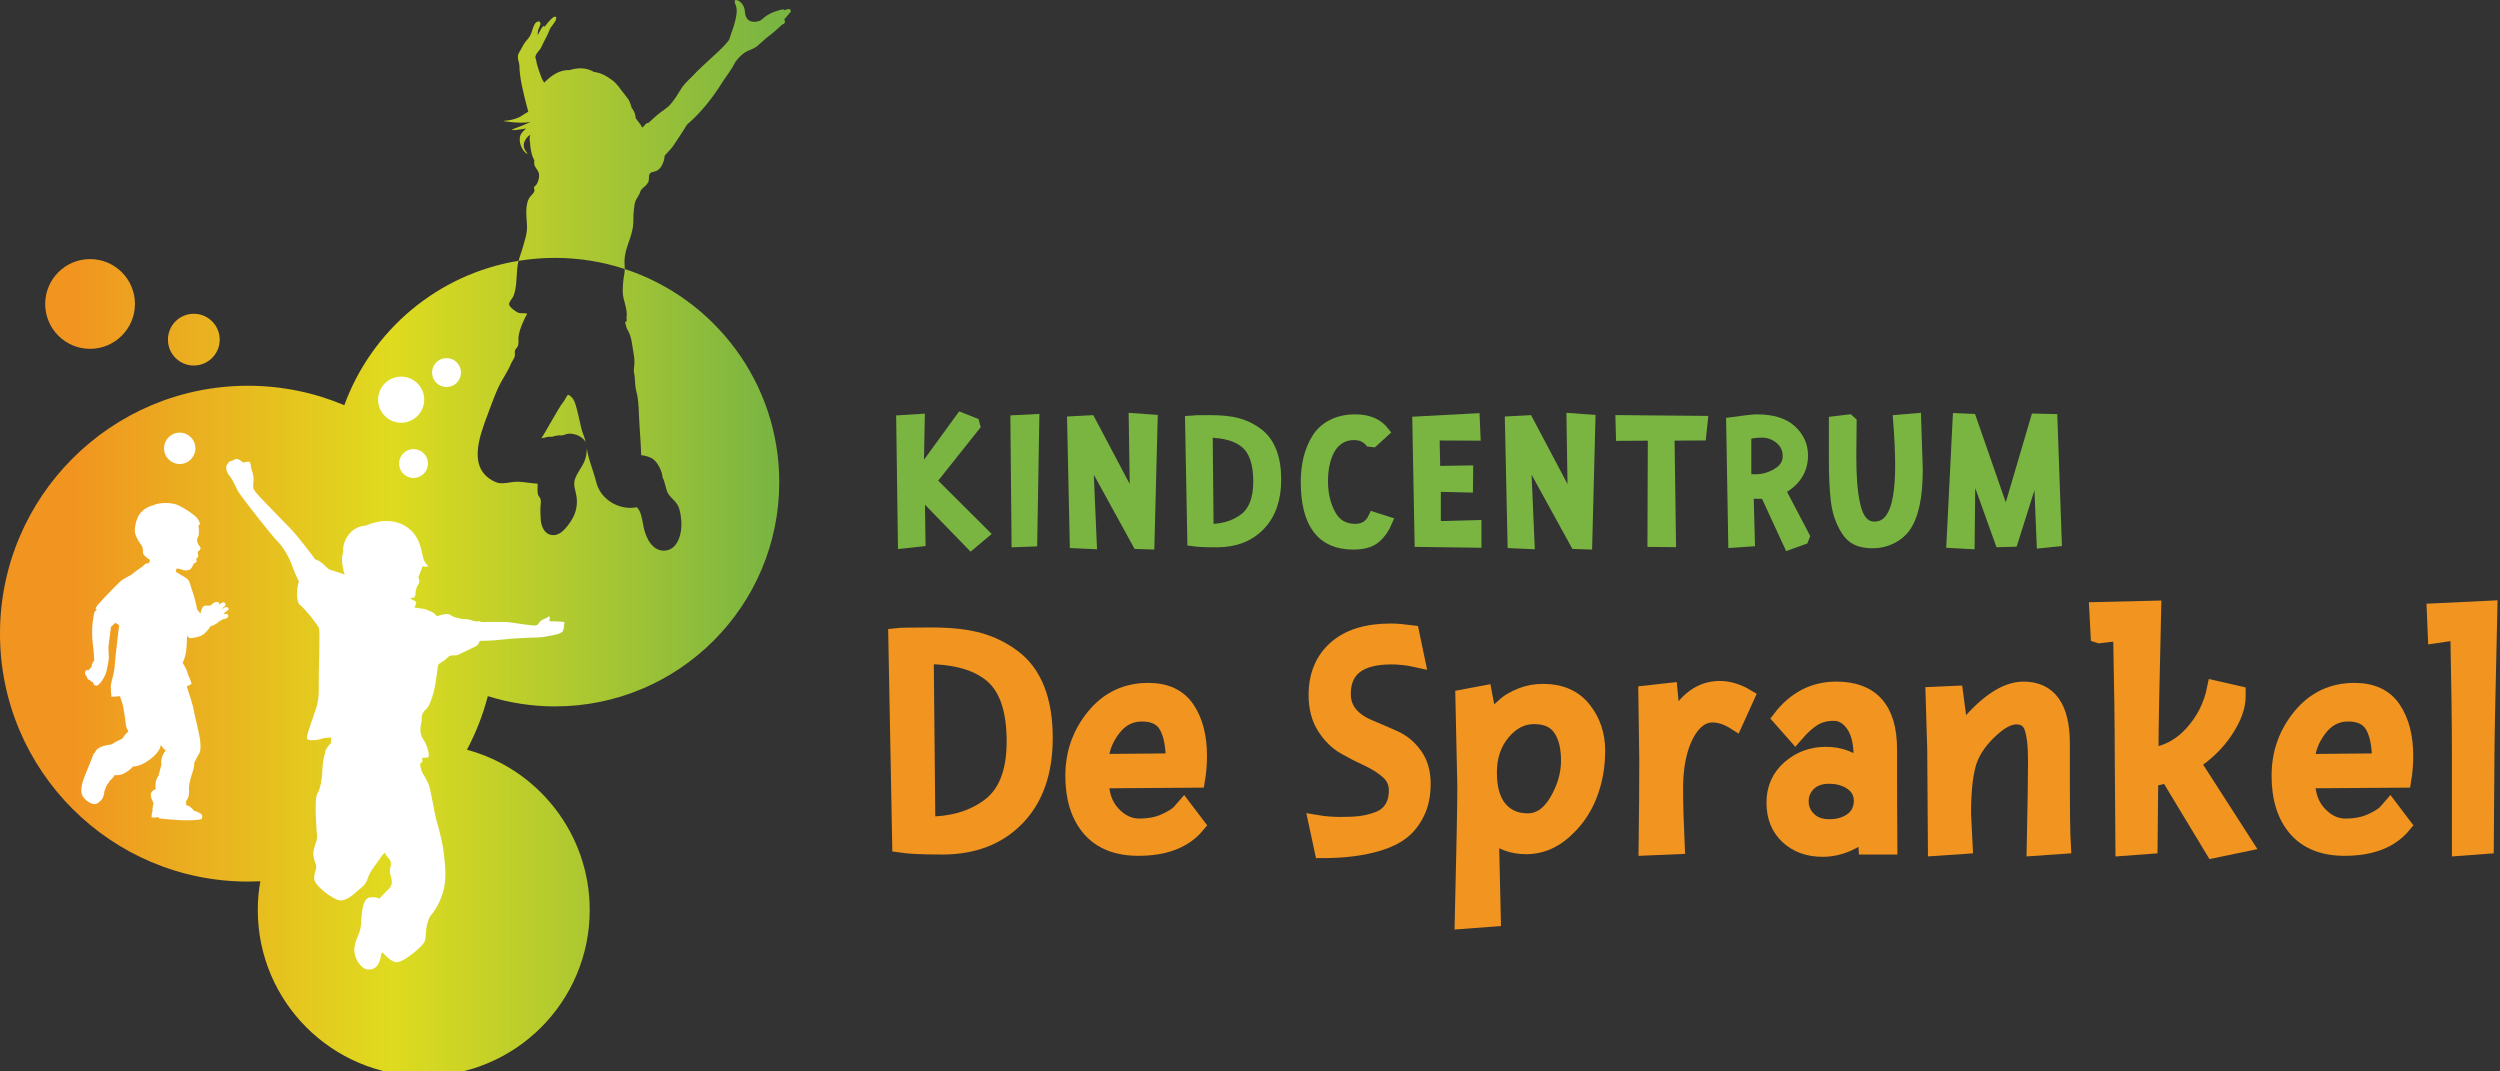<?xml version="1.0" encoding="utf-8"?>
<!-- Generator: Adobe Illustrator 14.0.0, SVG Export Plug-In  -->
<!DOCTYPE svg PUBLIC "-//W3C//DTD SVG 1.1//EN" "http://www.w3.org/Graphics/SVG/1.1/DTD/svg11.dtd">
<svg version="1.1"
	 xmlns="http://www.w3.org/2000/svg" xmlns:xlink="http://www.w3.org/1999/xlink" xmlns:a="http://ns.adobe.com/AdobeSVGViewerExtensions/3.0/"
	 x="0px" y="0px" width="238px" height="102px" viewBox="0 0 238 102" enable-background="new 0 0 238 102" xml:space="preserve">
<rect x="0" y="0" width="238" height="102" fill="#333333" stroke="none"/>
<defs>
</defs>
<linearGradient id="SVGID_2_" gradientUnits="userSpaceOnUse" x1="0.526" y1="32.335" x2="73.676" y2="32.335">
	<stop  offset="0" style="stop-color:#F19520"/>
	<stop  offset="0.092" style="stop-color:#F19520"/>
	<stop  offset="0.503" style="stop-color:#DFDB1F"/>
	<stop  offset="1" style="stop-color:#7AB542"/>
</linearGradient>
<circle fill="url(#SVGID_2_)" cx="18.451" cy="32.335" r="2.464"/>
<linearGradient id="SVGID_3_" gradientUnits="userSpaceOnUse" x1="0.618" y1="28.937" x2="73.054" y2="28.937">
	<stop  offset="0" style="stop-color:#F19520"/>
	<stop  offset="0.092" style="stop-color:#F19520"/>
	<stop  offset="0.503" style="stop-color:#DFDB1F"/>
	<stop  offset="1" style="stop-color:#7AB542"/>
</linearGradient>
<path fill="url(#SVGID_3_)" d="M8.585,24.665h-0.02c-2.355,0.007-4.262,1.915-4.262,4.272c0,2.358,1.912,4.271,4.271,4.271
	c2.358,0,4.273-1.913,4.273-4.271C12.849,26.58,10.938,24.67,8.585,24.665z"/>
<linearGradient id="SVGID_4_" gradientUnits="userSpaceOnUse" x1="1.427" y1="12.804" x2="73.603" y2="12.804">
	<stop  offset="0" style="stop-color:#F19520"/>
	<stop  offset="0.092" style="stop-color:#F19520"/>
	<stop  offset="0.503" style="stop-color:#DFDB1F"/>
	<stop  offset="1" style="stop-color:#7AB542"/>
</linearGradient>
<path fill="url(#SVGID_4_)" d="M59.726,23.432c0.199-0.58,0.421-1.162,0.522-1.775c0.092-0.565,0.016-1.121,0.099-1.688
	c0.051-0.369,0.051-0.707,0.25-1.027c0.092-0.15,0.191-0.308,0.271-0.471c0.108-0.222,0.091-0.354,0.278-0.513
	c0.206-0.179,0.417-0.351,0.556-0.595c0.139-0.238,0.022-0.532,0.13-0.774c0.109-0.248,0.403-0.204,0.622-0.303
	c0.203-0.093,0.377-0.24,0.498-0.437c0.154-0.254,0.324-0.693,0.321-1.027c0.294-0.34,0.636-0.648,0.878-1.025
	c0.403-0.619,0.82-1.209,1.194-1.846c0.096-0.159,0.229-0.235,0.36-0.354c1.169-1.059,2.203-2.385,3.047-3.74
	c0.364-0.588,0.907-1.229,1.229-1.924c0.297-0.427,0.762-0.891,1.204-1.084c0.317-0.141,0.609-0.229,0.896-0.457
	c0.291-0.23,0.547-0.498,0.832-0.736c0.069-0.059,0.141-0.114,0.212-0.17c0.352-0.256,0.681-0.539,0.998-0.836
	c0.001,0,0.183-0.168,0.313-0.295c0,0,0.141-0.041,0.229-0.125c0,0,0.161-0.211-0.02-0.379c0,0,0.261-0.273,0.382-0.44
	c0.13-0.187,0.285-0.238,0.252-0.397c-0.063-0.308-0.582-0.068-0.552-0.021c-0.129-0.211-0.578,0-0.758,0.047
	c-0.325,0.084-0.664,0.255-0.953,0.43c-0.223,0.127-0.392,0.338-0.6,0.463c-0.214,0.123-0.563,0.17-0.798,0.129
	c-0.556-0.092-0.682-0.578-0.721-1.086c-0.031-0.367-0.354-0.863-0.707-0.953C70.147,0.005,70.109,0,70.078,0
	c-0.3,0-0.019,0.49,0.021,0.674c0.015,0.059,0.024,0.12,0.029,0.184c0.042,0.43-0.087,0.928-0.184,1.32
	c-0.112,0.453-0.312,0.885-0.438,1.338c-0.037,0.137-0.086,0.248-0.155,0.363c-0.19,0.243-0.398,0.471-0.616,0.688
	c-0.444,0.447-0.923,0.851-1.376,1.285c-0.419,0.399-0.865,0.787-1.255,1.211c-0.439,0.477-0.917,0.838-1.264,1.402
	c-0.323,0.523-0.646,1.059-1.054,1.516c-0.342,0.381-0.823,0.615-1.208,0.959c-0.201,0.179-0.409,0.354-0.603,0.541
	c-0.069,0.067-0.158,0.141-0.246,0.219c-0.007,0.005-0.015,0.012-0.021,0.018c0.002-0.011,0.008-0.018,0.019-0.018
	c-0.22-0.01-0.308,0.184-0.445,0.324c-0.045,0.043-0.097,0.088-0.154,0.129c-0.089-0.24-0.276-0.469-0.483-0.729
	c-0.043-0.057-0.086-0.116-0.125-0.174c-0.009-0.067-0.017-0.136-0.027-0.203c-0.045-0.323-0.216-0.608-0.356-0.772
	c-0.023-0.086-0.051-0.174-0.075-0.268c-0.037-0.119-0.138-0.341-0.138-0.341s-0.002-0.11-0.255-0.405V9.256
	c-0.114-0.154-0.238-0.309-0.358-0.463c-0.307-0.4-0.588-0.826-0.99-1.132c-0.534-0.407-1.12-0.739-1.767-0.81
	c-0.209-0.11-0.435-0.224-0.682-0.275c-0.62-0.157-1.241-0.029-1.646,0.097H54.22C53.24,6.635,52.473,7.2,51.803,7.872
	c-0.09-0.165-0.191-0.321-0.247-0.46c-0.172-0.428-0.313-0.865-0.442-1.309c-0.042-0.151-0.07-0.447-0.149-0.611
	c0.002-0.034,0.004-0.069,0.01-0.102c0.057-0.35,0.387-0.553,0.538-0.859c0.176-0.356,0.327-0.709,0.524-1.053
	c0.158-0.275,0.232-0.592,0.4-0.862c0.076-0.122,0.674-0.794,0.484-0.994c-0.175-0.181-0.652,0.36-1.063,0.918
	c-0.024-0.03-0.05-0.052-0.075-0.052C51.637,2.471,51.47,2.84,51.41,2.947c-0.074,0.132-0.146,0.264-0.222,0.398
	c0-0.144,0.002-0.287,0.031-0.427c0.039-0.202,0.169-0.364,0.215-0.562c0.104-0.445-0.335-0.366-0.507-0.096
	c-0.241,0.385-0.271,0.87-0.528,1.25c-0.164,0.243-0.38,0.442-0.533,0.695c-0.154,0.25-0.269,0.518-0.426,0.766
	c-0.184,0.289-0.165,0.569-0.066,0.881c-0.003,0.055,0.034,0.109,0.056,0.233c0.03,0.167,0.021,0.341,0.03,0.511
	c0.021,0.285,0.061,0.573,0.096,0.859c0.085,0.662,0.547,2.527,0.731,3.152c-0.003,0.007-0.004,0.021-0.003,0.035
	c-0.192,0.104-0.382,0.219-0.559,0.342c-0.85,0.602-2.164,0.486-1.716,0.554c1.638,0.248,2.313,0.101,2.467,0.054
	c0,0.006,0,0.008,0.001,0.012c-0.105,0.062-0.479,0.264-1.424,0.605c-1.077,0.387,1.047,0.023,1.047,0.023s-0.543,0.395-0.604,0.81
	c-0.146,1.019,0.684,1.7,0.709,1.591c0.025-0.107-0.77-0.648-0.028-1.55c0.093-0.112,0.195-0.194,0.307-0.252
	c-0.06,0.171-0.095,0.397-0.017,0.808c0.059,1.121,0.397,1.617,0.402,1.623c-0.016,0.178-0.033,0.356,0.036,0.522
	c0.087,0.212,0.265,0.381,0.359,0.597c0.146,0.34-0.011,0.979-0.244,1.258c-0.055,0.065-0.134,0.067-0.171,0.174
	c-0.046,0.131,0.058,0.233,0.028,0.369c-0.035,0.178-0.255,0.36-0.368,0.498c-0.594,0.705-0.369,1.967-0.339,2.84
	c0.028,0.705-0.212,1.336-0.392,2.004c-0.122,0.445-0.296,0.867-0.409,1.308c1.129-0.185,2.288-0.282,3.469-0.282
	c2.317,0,4.545,0.374,6.633,1.057h0.007c0-0.056-0.001-0.111-0.007-0.17C59.408,24.721,59.49,24.113,59.726,23.432z"/>
<linearGradient id="SVGID_5_" gradientUnits="userSpaceOnUse" x1="0.504" y1="63.634" x2="73.579" y2="63.634">
	<stop  offset="0" style="stop-color:#F19520"/>
	<stop  offset="0.092" style="stop-color:#F19520"/>
	<stop  offset="0.503" style="stop-color:#DFDB1F"/>
	<stop  offset="1" style="stop-color:#7AB542"/>
</linearGradient>
<path fill="url(#SVGID_5_)" d="M52.838,67.249c11.787,0,21.347-9.56,21.347-21.347c0-9.471-6.172-17.5-14.708-20.293
	c0.001,0.228-0.033,0.439-0.074,0.674c-0.084,0.458-0.121,1.031-0.117,1.494c0.008,0.822,0.489,1.623,0.363,2.416
	c-0.02,0.121,0.065,0.324-0.034,0.422c-0.021,0.021-0.058,0.031-0.104,0.041c0.059,0.252,0.102,0.525,0.226,0.732
	c0.409,0.689,0.426,1.396,0.566,2.168c0.083,0.461,0.128,0.807,0.074,1.284c-0.025,0.234-0.063,0.421-0.015,0.649
	c0.127,0.604,0.059,1.16,0.218,1.761c0.192,0.718,0.217,1.465,0.245,2.203c0.054,1.292,0.178,2.589,0.218,3.881
	c0.399,0.028,0.907,0.202,1.112,0.354c0.465,0.349,0.88,1.146,0.924,1.787c0.241,0.381,0.299,1.135,0.514,1.487
	c0.348,0.574,0.893,0.804,1.082,1.509c0.156,0.555,0.226,1.207,0.184,1.783c-0.063,0.913-0.492,2.04-1.479,2.157
	c-1.228,0.144-1.875-1.138-2.096-2.187c-0.114-0.535-0.17-1.107-0.413-1.604c-0.057-0.109-0.154-0.219-0.236-0.331
	c-0.228,0.046-0.465,0.06-0.646,0.06c-1.415-0.002-2.866-0.957-3.231-2.467c-0.188-0.765-0.474-1.498-0.691-2.252
	c-0.089-0.309-0.146-0.624-0.201-0.939c0.001,0.365-0.066,0.785-0.179,1.097c-0.238,0.674-0.751,1.183-0.966,1.87
	c-0.138,0.438,0.013,0.9,0.11,1.328c0.109,0.482,0.122,0.883,0.036,1.367c-0.116,0.631-0.427,1.186-0.81,1.676
	c-0.365,0.467-0.849,0.974-1.476,0.912c-0.718-0.067-1.034-0.752-1.1-1.428c-0.037-0.367-0.03-0.742-0.036-1.111
	c-0.004-0.293,0.11-0.688-0.015-0.961c-0.01-0.014-0.019-0.028-0.023-0.045c-0.087-0.155-0.167-0.164-0.207-0.402
	c-0.039-0.229-0.035-0.467-0.018-0.697c0.009-0.08,0.009-0.162,0.004-0.246c-0.074-0.013-0.144-0.02-0.208-0.023
	c-0.578-0.031-1.147-0.161-1.726-0.168c-0.233-0.002-0.484,0.035-0.737,0.074c-0.451,0.068-0.912,0.137-1.305-0.031
	c-2.833-1.213-1.537-4.436-0.72-6.616c0.31-0.828,0.606-1.667,0.98-2.468c0.351-0.746,0.859-1.41,1.17-2.178
	c0.095-0.238,0.279-0.447,0.357-0.688c0.062-0.188-0.025-0.42,0.033-0.597c0.063-0.178,0.223-0.252,0.283-0.443
	c0.079-0.247,0.025-0.561,0.047-0.816c0.032-0.371,0.183-0.849,0.373-1.301c0.142-0.344,0.306-0.669,0.454-0.921
	c-0.23-0.104-0.604-0.019-0.82-0.091c-0.207-0.066-0.87-0.539-0.899-0.79c-0.031-0.269,0.321-0.576,0.414-0.808
	c0.356-0.91,0.256-2.047,0.406-3.008c0.021-0.119,0.046-0.233,0.076-0.349h-0.005c-7.675,1.259-13.978,6.614-16.583,13.748
	c-2.821-1.192-5.922-1.853-9.173-1.853C10.567,36.727,0,47.295,0,60.33c0,13.029,10.567,23.595,23.604,23.595
	c0.395,0,0.788-0.012,1.178-0.028c-0.156,0.888-0.241,1.804-0.241,2.738c0,8.71,7.054,15.779,15.765,15.801h0.077
	c8.704-0.021,15.758-7.091,15.758-15.801c0-7.301-4.957-13.447-11.688-15.259c0.85-1.601,1.523-3.312,1.988-5.104
	C48.462,66.904,50.61,67.249,52.838,67.249z"/>
<polygon fill="#7AB542" points="87.537,46.795 87.608,51.534 85.981,51.712 85.82,40.02 87.537,39.912 87.431,45.348 91.488,39.77 
	92.973,40.357 88.646,45.794 93.669,50.8 92.437,51.837 "/>
<polygon fill="none" stroke="#7AB542" stroke-miterlimit="1.512" points="87.537,46.795 87.608,51.534 85.981,51.712 85.82,40.02 
	87.537,39.912 87.431,45.348 91.488,39.77 92.973,40.357 88.646,45.794 93.669,50.8 92.437,51.837 "/>
<polygon fill="#7AB542" points="96.691,40.02 98.443,39.93 98.247,51.533 96.798,51.587 "/>
<polygon fill="none" stroke="#7AB542" stroke-miterlimit="1.512" points="96.691,40.02 98.443,39.93 98.247,51.533 96.798,51.587 
	"/>
<polygon fill="#7AB542" points="103.914,51.766 102.34,51.695 102.09,40.126 103.789,40.037 108.081,48.154 107.955,39.84 
	109.708,39.965 109.403,51.803 108.313,51.766 103.539,43.076 "/>
<polygon fill="none" stroke="#7AB542" stroke-miterlimit="1.512" points="103.914,51.766 102.34,51.695 102.09,40.126 
	103.789,40.037 108.081,48.154 107.955,39.84 109.708,39.965 109.403,51.803 108.313,51.766 103.539,43.076 "/>
<path fill="#7AB542" d="M115.84,51.604c-1.072,0-1.842-0.035-2.307-0.106l-0.215-11.442c0.203-0.023,0.841-0.035,1.913-0.035
	c1.073,0,1.949,0.094,2.629,0.285s1.298,0.495,1.86,0.912c1.167,0.87,1.75,2.35,1.75,4.436c0,1.859-0.51,3.316-1.529,4.371
	C118.922,51.079,117.558,51.604,115.84,51.604 M119.81,45.839c0-1.723-0.405-2.933-1.215-3.629
	c-0.813-0.698-2.026-1.046-3.648-1.046l0.089,9.227c1.323,0,2.426-0.315,3.31-0.949C119.321,48.762,119.81,47.563,119.81,45.839"/>
<path fill="none" stroke="#7AB542" stroke-miterlimit="1.512" d="M115.84,51.604c-1.072,0-1.842-0.035-2.307-0.106l-0.215-11.442
	c0.203-0.023,0.841-0.035,1.913-0.035c1.073,0,1.949,0.094,2.629,0.285s1.298,0.495,1.86,0.912c1.167,0.87,1.75,2.35,1.75,4.436
	c0,1.859-0.51,3.316-1.529,4.371C118.922,51.079,117.558,51.604,115.84,51.604z M119.81,45.839c0-1.723-0.405-2.933-1.215-3.629
	c-0.813-0.698-2.026-1.046-3.648-1.046l0.089,9.227c1.323,0,2.426-0.315,3.31-0.949C119.321,48.762,119.81,47.563,119.81,45.839z"/>
<path fill="#7AB542" d="M130.555,42.219c-0.381-0.549-0.936-0.824-1.662-0.824c-0.525,0-0.984,0.129-1.377,0.385
	c-0.395,0.258-0.703,0.594-0.93,1.012c-0.441,0.811-0.662,1.816-0.662,3.021c0,1.203,0.25,2.265,0.75,3.183
	c0.502,0.918,1.289,1.376,2.361,1.376c0.813,0,1.389-0.375,1.734-1.126l1.287,0.411c-0.264,0.632-0.629,1.15-1.1,1.556
	c-0.471,0.406-1.184,0.608-2.137,0.608c-2.992,0-4.486-1.979-4.486-5.937c0-1.646,0.346-3.021,1.037-4.13
	c0.344-0.561,0.832-1.001,1.457-1.324c0.625-0.322,1.361-0.482,2.207-0.482c1.217,0,2.129,0.388,2.736,1.164L130.555,42.219z"/>
<path fill="none" stroke="#7AB542" stroke-miterlimit="1.512" d="M130.555,42.219c-0.381-0.549-0.936-0.824-1.662-0.824
	c-0.525,0-0.984,0.129-1.377,0.385c-0.395,0.258-0.703,0.594-0.93,1.012c-0.441,0.811-0.662,1.816-0.662,3.021
	c0,1.203,0.25,2.265,0.75,3.183c0.502,0.918,1.289,1.376,2.361,1.376c0.813,0,1.389-0.375,1.734-1.126l1.287,0.411
	c-0.264,0.632-0.629,1.15-1.1,1.556c-0.471,0.406-1.184,0.608-2.137,0.608c-2.992,0-4.486-1.979-4.486-5.937
	c0-1.646,0.346-3.021,1.037-4.13c0.344-0.561,0.832-1.001,1.457-1.324c0.625-0.322,1.361-0.482,2.207-0.482
	c1.217,0,2.129,0.388,2.736,1.164L130.555,42.219z"/>
<polygon fill="#7AB542" points="134.954,40.145 140.372,39.857 140.442,41.449 136.543,41.432 136.616,44.863 139.745,44.811 
	139.727,46.384 136.668,46.313 136.668,50.122 140.532,50.014 140.532,51.641 135.167,51.568 "/>
<polygon fill="none" stroke="#7AB542" stroke-miterlimit="1.512" points="134.954,40.145 140.372,39.857 140.442,41.449 
	136.543,41.432 136.616,44.863 139.745,44.811 139.727,46.384 136.668,46.313 136.668,50.122 140.532,50.014 140.532,51.641 
	135.167,51.568 "/>
<polygon fill="#7AB542" points="145.59,51.766 144.018,51.695 143.768,40.126 145.465,40.037 149.758,48.154 149.631,39.84 
	151.383,39.965 151.081,51.803 149.991,51.766 145.215,43.076 "/>
<polygon fill="none" stroke="#7AB542" stroke-miterlimit="1.512" points="145.59,51.766 144.018,51.695 143.768,40.126 
	145.465,40.037 149.758,48.154 149.631,39.84 151.383,39.965 151.081,51.803 149.991,51.766 145.215,43.076 "/>
<polygon fill="#7AB542" points="154.297,40.02 162.077,40.09 161.934,41.432 158.913,41.449 159.055,51.587 157.338,51.57 
	157.375,41.449 154.334,41.467 "/>
<polygon fill="none" stroke="#7AB542" stroke-miterlimit="1.512" points="154.297,40.02 162.077,40.09 161.934,41.432 
	158.913,41.449 159.055,51.587 157.338,51.57 157.375,41.449 154.334,41.467 "/>
<path fill="#7AB542" d="M167.262,39.947c1.453,0,2.545,0.334,3.271,1.002c0.729,0.666,1.09,1.472,1.09,2.412
	c0,1.418-0.721,2.51-2.162,3.272l2.432,4.632l-1.592,0.571l-2.234-4.845l-1.627-0.018l0.125,4.56l-1.537,0.106l-0.197-11.425
	C166.106,40.037,166.917,39.947,167.262,39.947 M166.225,41.378v4.237c0.238,0.023,0.543,0.035,0.912,0.035
	c0.715,0,1.404-0.198,2.074-0.598c0.666-0.4,1-0.939,1-1.619s-0.252-1.228-0.76-1.645c-0.506-0.417-1.07-0.626-1.689-0.626
	S166.629,41.234,166.225,41.378"/>
<path fill="none" stroke="#7AB542" stroke-miterlimit="1.512" d="M167.262,39.947c1.453,0,2.545,0.334,3.271,1.002
	c0.729,0.666,1.09,1.472,1.09,2.412c0,1.418-0.721,2.51-2.162,3.272l2.432,4.632l-1.592,0.571l-2.234-4.845l-1.627-0.018l0.125,4.56
	l-1.537,0.106l-0.197-11.425C166.106,40.037,166.917,39.947,167.262,39.947z M166.225,41.378v4.237
	c0.238,0.023,0.543,0.035,0.912,0.035c0.715,0,1.404-0.198,2.074-0.598c0.666-0.4,1-0.939,1-1.619s-0.252-1.228-0.76-1.645
	c-0.506-0.417-1.07-0.626-1.689-0.626S166.629,41.234,166.225,41.378z"/>
<path fill="#7AB542" d="M182.389,39.84l0.16,4.846c0,2.635-0.404,4.494-1.215,5.578c-0.322,0.43-0.756,0.775-1.299,1.037
	c-0.541,0.264-1.125,0.395-1.752,0.395c-0.625,0-1.135-0.096-1.529-0.287c-0.393-0.189-0.713-0.482-0.963-0.875
	c-0.252-0.393-0.461-0.814-0.627-1.262c-0.166-0.446-0.293-0.998-0.377-1.653c-0.117-1.062-0.178-2.349-0.178-3.862v-3.629
	l1.645-0.197c-0.021,1.407-0.033,2.563-0.033,3.469c0,0.906,0.025,1.746,0.078,2.521c0.055,0.774,0.158,1.509,0.314,2.199
	c0.309,1.358,0.924,2.038,1.84,2.038c0.834,0,1.455-0.475,1.861-1.422c0.404-0.947,0.605-2.428,0.605-4.443
	c0-1.191-0.064-2.628-0.195-4.309L182.389,39.84z"/>
<path fill="none" stroke="#7AB542" stroke-miterlimit="1.512" d="M182.389,39.84l0.16,4.846c0,2.635-0.404,4.494-1.215,5.578
	c-0.322,0.43-0.756,0.775-1.299,1.037c-0.541,0.264-1.125,0.395-1.752,0.395c-0.625,0-1.135-0.096-1.529-0.287
	c-0.393-0.189-0.713-0.482-0.963-0.875c-0.252-0.393-0.461-0.814-0.627-1.262c-0.166-0.446-0.293-0.998-0.377-1.653
	c-0.117-1.062-0.178-2.349-0.178-3.862v-3.629l1.645-0.197c-0.021,1.407-0.033,2.563-0.033,3.469c0,0.906,0.025,1.746,0.078,2.521
	c0.055,0.774,0.158,1.509,0.314,2.199c0.309,1.358,0.924,2.038,1.84,2.038c0.834,0,1.455-0.475,1.861-1.422
	c0.404-0.947,0.605-2.428,0.605-4.443c0-1.191-0.064-2.628-0.195-4.309L182.389,39.84z"/>
<polygon fill="#7AB542" points="195.78,51.534 194.385,51.676 194.063,43.792 191.614,51.553 190.415,51.587 187.573,43.667 
	187.485,51.766 185.805,51.676 186.395,39.84 187.663,39.895 190.989,49.46 193.813,39.875 195.368,39.912 "/>
<polygon fill="none" stroke="#7AB542" stroke-miterlimit="1.512" points="195.78,51.534 194.385,51.676 194.063,43.792 
	191.614,51.553 190.415,51.587 187.573,43.667 187.485,51.766 185.805,51.676 186.395,39.84 187.663,39.895 190.989,49.46 
	193.813,39.875 195.368,39.912 "/>
<path fill="#F19520" d="M89.693,80.602c-1.863,0-3.198-0.063-4.005-0.187l-0.373-19.868c0.352-0.042,1.459-0.063,3.322-0.063
	c1.862,0,3.384,0.166,4.563,0.498c1.18,0.33,2.255,0.857,3.229,1.582c2.027,1.512,3.042,4.078,3.042,7.699
	c0,3.229-0.885,5.76-2.654,7.592C95.048,79.688,92.673,80.602,89.693,80.602 M96.584,70.59c0-2.99-0.704-5.092-2.11-6.303
	c-1.407-1.21-3.52-1.814-6.333-1.814l0.155,16.018c2.297,0,4.211-0.547,5.743-1.645C95.736,75.666,96.584,73.581,96.584,70.59"/>
<path fill="none" stroke="#F19520" stroke-width="1.5" stroke-miterlimit="2.52" d="M89.693,80.602
	c-1.863,0-3.198-0.063-4.005-0.187l-0.373-19.868c0.352-0.042,1.459-0.063,3.322-0.063c1.862,0,3.384,0.166,4.563,0.498
	c1.18,0.33,2.255,0.857,3.229,1.582c2.027,1.512,3.042,4.078,3.042,7.699c0,3.229-0.885,5.76-2.654,7.592
	C95.048,79.688,92.673,80.602,89.693,80.602z M96.584,70.59c0-2.99-0.704-5.092-2.11-6.303c-1.407-1.21-3.52-1.814-6.333-1.814
	l0.155,16.018c2.297,0,4.211-0.547,5.743-1.645C95.736,75.666,96.584,73.581,96.584,70.59z"/>
<path fill="#F19520" d="M113.971,74.236l-9.159,0.063c0,1.325,0.372,2.386,1.117,3.183c0.744,0.795,1.583,1.195,2.515,1.195
	s1.734-0.15,2.406-0.451s1.153-0.595,1.443-0.885l0.403-0.466l1.273,1.677c-1.202,1.448-3.063,2.172-5.59,2.172
	c-2.027,0-3.568-0.609-4.626-1.832c-1.055-1.221-1.583-2.902-1.583-5.045c0-2.142,0.667-4.023,2.003-5.65
	c1.335-1.625,3.048-2.436,5.14-2.436c1.675,0,2.902,0.573,3.679,1.723c0.776,1.147,1.163,2.644,1.163,4.486
	C114.155,72.736,114.095,73.493,113.971,74.236 M111.067,69.084c-0.446-0.766-1.232-1.148-2.36-1.148
	c-1.127,0-2.06,0.492-2.794,1.475s-1.113,2.023-1.133,3.121l6.955-0.063C111.734,70.979,111.513,69.85,111.067,69.084"/>
<path fill="none" stroke="#F19520" stroke-width="1.5" stroke-miterlimit="2.52" d="M113.971,74.236l-9.159,0.063
	c0,1.325,0.372,2.386,1.117,3.183c0.744,0.795,1.583,1.195,2.515,1.195s1.734-0.15,2.406-0.451s1.153-0.595,1.443-0.885l0.403-0.466
	l1.273,1.677c-1.202,1.448-3.063,2.172-5.59,2.172c-2.027,0-3.568-0.609-4.626-1.832c-1.055-1.221-1.583-2.902-1.583-5.045
	c0-2.142,0.667-4.023,2.003-5.65c1.335-1.625,3.048-2.436,5.14-2.436c1.675,0,2.902,0.573,3.679,1.723
	c0.776,1.147,1.163,2.644,1.163,4.486C114.155,72.736,114.095,73.493,113.971,74.236z M111.067,69.084
	c-0.446-0.766-1.232-1.148-2.36-1.148c-1.127,0-2.06,0.492-2.794,1.475s-1.113,2.023-1.133,3.121l6.955-0.063
	C111.734,70.979,111.513,69.85,111.067,69.084z"/>
<path fill="#F19520" d="M131.168,78.025c0.578-0.207,1.023-0.549,1.334-1.024s0.467-1.065,0.467-1.771
	c0-0.703-0.266-1.293-0.793-1.77s-1.164-0.884-1.91-1.227c-0.744-0.342-1.49-0.725-2.234-1.148c-0.746-0.424-1.383-1.05-1.91-1.878
	c-0.527-0.827-0.793-1.842-0.793-3.043c0-1.862,0.611-3.337,1.832-4.423c1.221-1.088,2.959-1.631,5.217-1.631
	c0.537,0,1.199,0.053,1.986,0.156l0.527,2.516c-0.85-0.188-1.654-0.28-2.42-0.28c-3.086,0-4.627,1.19-4.627,3.569
	c0,1.47,0.891,2.557,2.67,3.261c0.746,0.312,1.494,0.636,2.25,0.978s1.393,0.875,1.908,1.6c0.52,0.725,0.777,1.625,0.777,2.701
	s-0.193,1.996-0.576,2.763c-0.381,0.767-0.863,1.372-1.441,1.815c-0.58,0.445-1.314,0.803-2.205,1.07
	c-1.471,0.456-3.25,0.684-5.34,0.684l-0.559-2.607c0.744,0.125,1.51,0.188,2.297,0.188c0.785,0,1.428-0.031,1.924-0.094
	C130.049,78.367,130.588,78.232,131.168,78.025"/>
<path fill="none" stroke="#F19520" stroke-width="1.5" stroke-miterlimit="2.52" d="M131.168,78.025
	c0.578-0.207,1.023-0.549,1.334-1.024s0.467-1.065,0.467-1.771c0-0.703-0.266-1.293-0.793-1.77s-1.164-0.884-1.91-1.227
	c-0.744-0.342-1.49-0.725-2.234-1.148c-0.746-0.424-1.383-1.05-1.91-1.878c-0.527-0.827-0.793-1.842-0.793-3.043
	c0-1.862,0.611-3.337,1.832-4.423c1.221-1.088,2.959-1.631,5.217-1.631c0.537,0,1.199,0.053,1.986,0.156l0.527,2.516
	c-0.85-0.188-1.654-0.28-2.42-0.28c-3.086,0-4.627,1.19-4.627,3.569c0,1.47,0.891,2.557,2.67,3.261
	c0.746,0.312,1.494,0.636,2.25,0.978s1.393,0.875,1.908,1.6c0.52,0.725,0.777,1.625,0.777,2.701s-0.193,1.996-0.576,2.763
	c-0.381,0.767-0.863,1.372-1.441,1.815c-0.58,0.445-1.314,0.803-2.205,1.07c-1.471,0.456-3.25,0.684-5.34,0.684l-0.559-2.607
	c0.744,0.125,1.51,0.188,2.297,0.188c0.785,0,1.428-0.031,1.924-0.094C130.049,78.367,130.588,78.232,131.168,78.025z"/>
<path fill="#F19520" d="M139.489,74.92l-0.186-8.538l1.986-0.373l0.434,2.298l0.279,0.063c0.561-0.58,1.01-1.014,1.352-1.305
	c0.342-0.289,0.828-0.563,1.459-0.821s1.33-0.388,2.096-0.388c1.656,0,2.928,0.554,3.818,1.66c0.891,1.108,1.336,2.428,1.336,3.959
	s-0.266,2.959-0.793,4.284s-1.33,2.458-2.406,3.399s-2.26,1.412-3.553,1.412c-1.295,0-2.418-0.403-3.369-1.211l0.186,8.104
	l-2.887,0.217C139.405,80.852,139.489,76.598,139.489,74.92 M141.754,73.539c0,1.521,0.33,2.675,0.992,3.461
	c0.664,0.787,1.559,1.18,2.686,1.18c1.129,0,2.064-0.636,2.811-1.908c0.746-1.273,1.117-2.563,1.117-3.865
	c0-1.305-0.264-2.334-0.791-3.09c-0.529-0.754-1.367-1.133-2.516-1.133s-2.152,0.512-3.012,1.537
	C142.184,70.745,141.754,72.018,141.754,73.539"/>
<path fill="none" stroke="#F19520" stroke-width="1.5" stroke-miterlimit="2.52" d="M139.489,74.92l-0.186-8.538l1.986-0.373
	l0.434,2.298l0.279,0.063c0.561-0.58,1.01-1.014,1.352-1.305c0.342-0.289,0.828-0.563,1.459-0.821s1.33-0.388,2.096-0.388
	c1.656,0,2.928,0.554,3.818,1.66c0.891,1.108,1.336,2.428,1.336,3.959s-0.266,2.959-0.793,4.284s-1.33,2.458-2.406,3.399
	s-2.26,1.412-3.553,1.412c-1.295,0-2.418-0.403-3.369-1.211l0.186,8.104l-2.887,0.217C139.405,80.852,139.489,76.598,139.489,74.92z
	 M141.754,73.539c0,1.521,0.33,2.675,0.992,3.461c0.664,0.787,1.559,1.18,2.686,1.18c1.129,0,2.064-0.636,2.811-1.908
	c0.746-1.273,1.117-2.563,1.117-3.865c0-1.305-0.264-2.334-0.791-3.09c-0.529-0.754-1.367-1.133-2.516-1.133
	s-2.152,0.512-3.012,1.537C142.184,70.745,141.754,72.018,141.754,73.539z"/>
<path fill="#F19520" d="M156.719,66.01l2.234-0.248l0.279,2.949l0.186-0.031c1.098-2.068,2.535-3.104,4.316-3.104
	c0.826,0,1.676,0.26,2.545,0.775l-1.086,2.392c-0.746-0.476-1.465-0.714-2.158-0.714c-0.695,0-1.309,0.305-1.848,0.916
	c-0.539,0.609-0.957,1.438-1.256,2.482c-0.301,1.047-0.451,2.272-0.451,3.68c0,1.406,0.053,3.229,0.156,5.463l-2.889,0.125
	c0.043-3.354,0.063-6.125,0.063-8.32L156.719,66.01z"/>
<path fill="none" stroke="#F19520" stroke-width="1.5" stroke-miterlimit="2.52" d="M156.719,66.01l2.234-0.248l0.279,2.949
	l0.186-0.031c1.098-2.068,2.535-3.104,4.316-3.104c0.826,0,1.676,0.26,2.545,0.775l-1.086,2.392
	c-0.746-0.476-1.465-0.714-2.158-0.714c-0.695,0-1.309,0.305-1.848,0.916c-0.539,0.609-0.957,1.438-1.256,2.482
	c-0.301,1.047-0.451,2.272-0.451,3.68c0,1.406,0.053,3.229,0.156,5.463l-2.889,0.125c0.043-3.354,0.063-6.125,0.063-8.32
	L156.719,66.01z"/>
<path fill="#F19520" d="M170.208,79.624c-0.859-0.797-1.289-1.867-1.289-3.213c0-1.345,0.486-2.442,1.459-3.291
	c0.975-0.849,2.121-1.272,3.447-1.272c1.322,0,2.451,0.424,3.383,1.272v-1.181c0-1.283-0.254-2.281-0.76-2.996
	c-0.508-0.713-1.135-1.07-1.879-1.07s-1.393,0.171-1.941,0.512c-0.547,0.342-1.121,0.865-1.723,1.568l-1.396-1.583
	c1.406-1.821,3.178-2.731,5.311-2.731c3.352,0,5.029,1.893,5.029,5.682c0,3.787,0.01,6.881,0.029,9.281h-2.205l-0.092-1.365
	l-0.094-0.063c-0.289,0.414-0.822,0.792-1.598,1.133c-0.777,0.342-1.568,0.512-2.375,0.512
	C172.168,80.818,171.065,80.42,170.208,79.624 M177.239,76.225c-0.02-0.746-0.332-1.324-0.932-1.738
	c-0.602-0.414-1.324-0.621-2.174-0.621s-1.512,0.238-1.986,0.714c-0.477,0.478-0.713,1.046-0.713,1.708s0.24,1.236,0.729,1.723
	c0.484,0.486,1.152,0.729,2.002,0.729s1.566-0.211,2.156-0.637C176.913,77.68,177.219,77.053,177.239,76.225"/>
<path fill="none" stroke="#F19520" stroke-width="1.5" stroke-miterlimit="2.52" d="M170.208,79.624
	c-0.859-0.797-1.289-1.867-1.289-3.213c0-1.345,0.486-2.442,1.459-3.291c0.975-0.849,2.121-1.272,3.447-1.272
	c1.322,0,2.451,0.424,3.383,1.272v-1.181c0-1.283-0.254-2.281-0.76-2.996c-0.508-0.713-1.135-1.07-1.879-1.07
	s-1.393,0.171-1.941,0.512c-0.547,0.342-1.121,0.865-1.723,1.568l-1.396-1.583c1.406-1.821,3.178-2.731,5.311-2.731
	c3.352,0,5.029,1.893,5.029,5.682c0,3.787,0.01,6.881,0.029,9.281h-2.205l-0.092-1.365l-0.094-0.063
	c-0.289,0.414-0.822,0.792-1.598,1.133c-0.777,0.342-1.568,0.512-2.375,0.512C172.168,80.818,171.065,80.42,170.208,79.624z
	 M177.239,76.225c-0.02-0.746-0.332-1.324-0.932-1.738c-0.602-0.414-1.324-0.621-2.174-0.621s-1.512,0.238-1.986,0.714
	c-0.477,0.478-0.713,1.046-0.713,1.708s0.24,1.236,0.729,1.723c0.484,0.486,1.152,0.729,2.002,0.729s1.566-0.211,2.156-0.637
	C176.913,77.68,177.219,77.053,177.239,76.225z"/>
<path fill="#F19520" d="M186.831,69.643c2.131-2.67,4.066-4.004,5.807-4.004c2.441,0,3.662,1.717,3.662,5.152v3.042
	c0,3.415,0.031,5.649,0.094,6.706l-2.701,0.186c0.084-3.974,0.125-6.721,0.125-8.242c0-1.522-0.125-2.613-0.373-3.275
	c-0.248-0.663-0.75-0.994-1.506-0.994s-1.641,0.497-2.654,1.49c-1.014,0.994-1.666,2.049-1.955,3.167
	c-0.289,1.116-0.436,2.649-0.436,4.594l0.154,3.074l-2.762,0.187c-0.043-5.07-0.063-8.197-0.063-9.375l-0.156-5.217l2.08-0.093
	l0.467,3.569L186.831,69.643z"/>
<path fill="none" stroke="#F19520" stroke-width="1.5" stroke-miterlimit="2.52" d="M186.831,69.643
	c2.131-2.67,4.066-4.004,5.807-4.004c2.441,0,3.662,1.717,3.662,5.152v3.042c0,3.415,0.031,5.649,0.094,6.706l-2.701,0.186
	c0.084-3.974,0.125-6.721,0.125-8.242c0-1.522-0.125-2.613-0.373-3.275c-0.248-0.663-0.75-0.994-1.506-0.994
	s-1.641,0.497-2.654,1.49c-1.014,0.994-1.666,2.049-1.955,3.167c-0.289,1.116-0.436,2.649-0.436,4.594l0.154,3.074l-2.762,0.187
	c-0.043-5.07-0.063-8.197-0.063-9.375l-0.156-5.217l2.08-0.093l0.467,3.569L186.831,69.643z"/>
<path fill="#F19520" d="M204.745,70.697v1.242c1.531-0.187,2.852-0.89,3.959-2.11c1.105-1.222,1.826-2.649,2.156-4.284l2.174,0.497
	v0.28c0,0.951-0.395,2.023-1.18,3.212c-0.787,1.19-1.832,2.21-3.135,3.06l4.967,7.729l-2.98,0.621l-4.346-7.203
	c-0.52,0.188-1.066,0.313-1.646,0.373l-0.063,6.427l-2.514,0.187l-0.064-8.785c0-2.814-0.051-6.707-0.154-11.674l-1.305,0.125
	l-0.744,0.092l-0.094-0.03l-0.125-2.392l5.342-0.125C204.827,65.079,204.745,69.333,204.745,70.697"/>
<path fill="none" stroke="#F19520" stroke-width="1.5" stroke-miterlimit="2.52" d="M204.745,70.697v1.242
	c1.531-0.187,2.852-0.89,3.959-2.11c1.105-1.222,1.826-2.649,2.156-4.284l2.174,0.497v0.28c0,0.951-0.395,2.023-1.18,3.212
	c-0.787,1.19-1.832,2.21-3.135,3.06l4.967,7.729l-2.98,0.621l-4.346-7.203c-0.52,0.188-1.066,0.313-1.646,0.373l-0.063,6.427
	l-2.514,0.187l-0.064-8.785c0-2.814-0.051-6.707-0.154-11.674l-1.305,0.125l-0.744,0.092l-0.094-0.03l-0.125-2.392l5.342-0.125
	C204.827,65.079,204.745,69.333,204.745,70.697z"/>
<path fill="#F19520" d="M228.805,74.236l-9.158,0.063c0,1.325,0.373,2.386,1.117,3.183c0.744,0.795,1.584,1.195,2.514,1.195
	c0.932,0,1.734-0.15,2.406-0.451c0.674-0.301,1.152-0.595,1.443-0.885l0.404-0.466l1.271,1.677
	c-1.199,1.448-3.063,2.172-5.588,2.172c-2.027,0-3.57-0.609-4.627-1.832c-1.055-1.221-1.582-2.902-1.582-5.045
	c0-2.142,0.668-4.023,2.004-5.65c1.334-1.625,3.047-2.436,5.137-2.436c1.676,0,2.902,0.573,3.68,1.723
	c0.775,1.147,1.164,2.644,1.164,4.486C228.991,72.736,228.93,73.493,228.805,74.236 M225.901,69.084
	c-0.445-0.766-1.232-1.148-2.359-1.148c-1.129,0-2.059,0.492-2.793,1.475s-1.113,2.023-1.135,3.121l6.955-0.063
	C226.569,70.979,226.346,69.85,225.901,69.084"/>
<path fill="none" stroke="#F19520" stroke-width="1.5" stroke-miterlimit="2.52" d="M228.805,74.236l-9.158,0.063
	c0,1.325,0.373,2.386,1.117,3.183c0.744,0.795,1.584,1.195,2.514,1.195c0.932,0,1.734-0.15,2.406-0.451
	c0.674-0.301,1.152-0.595,1.443-0.885l0.404-0.466l1.271,1.677c-1.199,1.448-3.063,2.172-5.588,2.172
	c-2.027,0-3.57-0.609-4.627-1.832c-1.055-1.221-1.582-2.902-1.582-5.045c0-2.142,0.668-4.023,2.004-5.65
	c1.334-1.625,3.047-2.436,5.137-2.436c1.676,0,2.902,0.573,3.68,1.723c0.775,1.147,1.164,2.644,1.164,4.486
	C228.991,72.736,228.93,73.493,228.805,74.236z M225.901,69.084c-0.445-0.766-1.232-1.148-2.359-1.148
	c-1.129,0-2.059,0.492-2.793,1.475s-1.113,2.023-1.135,3.121l6.955-0.063C226.569,70.979,226.346,69.85,225.901,69.084z"/>
<path fill="#F19520" d="M231.877,60.484l-0.094-2.297l5.217-0.25c-0.188,8.01-0.279,12.699-0.279,14.064l-0.063,8.538l-2.484,0.187
	v-8.787c0-2.938-0.051-6.86-0.154-11.766L231.877,60.484z"/>
<path fill="none" stroke="#F19520" stroke-width="1.5" stroke-miterlimit="2.52" d="M231.877,60.484l-0.094-2.297l5.217-0.25
	c-0.188,8.01-0.279,12.699-0.279,14.064l-0.063,8.538l-2.484,0.187v-8.787c0-2.938-0.051-6.86-0.154-11.766L231.877,60.484z"/>
<g>
	<defs>
		<path id="SVGID_1_" d="M53.578,38.334c-0.393,0.479-1.688,2.893-2.038,3.382c0.071-0.006,0.14-0.014,0.2-0.032
			c0.294-0.076,0.531-0.133,0.808-0.101c0.278-0.091,0.535-0.14,0.716-0.147c0.033-0.002,0.063,0.004,0.094,0.012
			c0.037,0.01,0.076,0.02,0.122,0.01c0.272-0.037,0.449-0.184,0.747-0.176c0.569,0.01,1.268,0.281,1.528,0.832
			c-0.06-0.281-0.136-0.561-0.255-0.828c-0.245-0.553-0.576-2.863-0.957-3.321c-0.22-0.263-0.347-0.366-0.438-0.366
			C53.935,37.6,53.885,37.96,53.578,38.334"/>
	</defs>
	<clipPath id="SVGID_6_">
		<use xlink:href="#SVGID_1_"  overflow="visible"/>
	</clipPath>
	
		<linearGradient id="SVGID_7_" gradientUnits="userSpaceOnUse" x1="-529.34" y1="205.054" x2="-528.696" y2="205.054" gradientTransform="matrix(114.663 0 0 114.663 60695.516 -23472.115)">
		<stop  offset="0" style="stop-color:#F19520"/>
		<stop  offset="0.092" style="stop-color:#F19520"/>
		<stop  offset="0.503" style="stop-color:#DFDB1F"/>
		<stop  offset="1" style="stop-color:#7AB542"/>
	</linearGradient>
	<rect x="51.541" y="37.6" clip-path="url(#SVGID_6_)" fill="url(#SVGID_7_)" width="4.214" height="4.516"/>
</g>
<path fill="none" d="M37.992,93.898c0-0.758,0.615-1.375,1.373-1.375c0.761,0,1.376,0.615,1.376,1.375s-0.616,1.373-1.376,1.373
	C38.607,95.271,37.992,94.658,37.992,93.898"/>
<path fill="none" d="M35.995,87.82c0-1.211,0.983-2.194,2.194-2.194c1.212,0,2.197,0.983,2.197,2.194
	c0,1.215-0.985,2.195-2.197,2.195C36.979,90.016,35.995,89.035,35.995,87.82"/>
<path fill="none" d="M41.134,85.238c0-0.758,0.616-1.375,1.375-1.375c0.76,0,1.375,0.617,1.375,1.375
	c0,0.759-0.614,1.375-1.375,1.375C41.75,86.613,41.134,85.997,41.134,85.238"/>
<path fill="#FFFFFF" d="M13.61,52.559c0.016-0.238-0.034-0.493-0.134-0.635c-0.102-0.141-0.472-0.637-0.605-1.131
	c-0.133-0.492,0.134-1.592,0.538-2.006s0.772-0.588,1.142-0.668c0.471-0.271,1.762-0.351,2.469,0
	c0.706,0.352,1.479,0.875,1.764,1.223c0.285,0.352,0.236,0.607,0.236,0.607c-0.038,0.02-0.083,0.034-0.135,0.045
	c0.065,0.356,0.064,0.668,0.05,0.846c-0.019,0.207-0.135,0.334-0.167,0.51c-0.035,0.177,0.065,0.434,0.167,0.557
	c0.101,0.125,0.218,0.27,0.118,0.414c-0.102,0.143-0.236,0.192-0.236,0.192c0,0.222,0.051,0.315,0.065,0.397
	c-0.065,0.207-0.134,0.238-0.199,0.287c0.033,0.127,0.05,0.206,0.017,0.317c-0.119,0.063-0.22,0.08-0.287,0.208
	c-0.065,0.126-0.183,0.46-0.418,0.54c-0.234,0.077-0.571,0.032-0.723-0.048c-0.15-0.08-0.471-0.084-0.471-0.084
	c-0.025,0.078-0.046,0.195-0.063,0.309c0.168,0.085,0.299,0.166,0.366,0.23c0,0,0.276,0.142,0.604,0.356
	c0.327,0.214,0.353,0.453,0.555,1.099c0.148,0.381,0.401,1.289,0.505,1.908c0,0,0.185,0.189,0.312,0.393
	c0.003-0.016,0.004-0.035,0.007-0.051c0.024-0.125,0.135-0.42,0.184-0.533c0.05-0.11,0.193-0.197,0.336-0.189
	c0.144,0.006,0.219,0.006,0.412,0c0,0,0.149-0.135,0.252-0.216c0.101-0.079,0.301-0.167,0.429-0.127
	c0.125,0.039,0.184,0.048,0.166,0.247c0.093-0.064,0.312-0.215,0.387-0.223s0.185,0.056,0.219,0.184
	c0.033,0.126-0.093,0.213-0.193,0.293c0,0-0.067,0.04-0.193,0.215c0.066-0.057,0.253-0.168,0.329-0.205
	c0.075-0.043,0.234-0.048,0.319,0.07c0.083,0.121,0,0.221-0.127,0.261c0,0-0.109,0.097-0.175,0.13c0,0-0.035,0.069-0.152,0.199
	c0.076,0,0.286-0.064,0.37-0.018c0.084,0.045,0.085,0.166,0.059,0.244c-0.024,0.08-0.126,0.178-0.243,0.192
	c0,0-0.108,0.031-0.269,0.063c0,0-0.125,0.086-0.354,0.207c-0.242,0.238-0.386,0.304-0.829,0.479
	c-0.128,0.252-0.488,0.651-0.749,0.817s-0.957,0.287-1.091,0.287c-0.135,0-0.202-0.025-0.344-0.189c0,0-0.009-0.087-0.021-0.217
	c-0.002,0.201-0.009,0.5-0.024,0.754c-0.022,0.428-0.014,1.195-0.393,2.007c0.169,0.335,0.42,0.63,0.497,1.106
	c0,0,0.126,0.168,0.352,0.886c-0.095,0.071-0.258,0.157-0.461,0.251c0.364,1.098,0.593,1.828,0.663,2.253
	c0.075,0.455,0.555,2.343,0.604,2.819c0.051,0.477,0.077,1.027-0.049,1.242c-0.126,0.213-0.503,0.932-0.503,0.932
	c0,0.549-0.126,0.787-0.254,1.193c-0.125,0.403-0.275,0.978-0.251,1.287c0.025,0.312,0.051,0.812-0.276,1.192
	c0.016,0.144,0.012,0.287,0.008,0.386c0.294,0.033,0.517,0.262,0.747,0.516c0,0-0.039,0.006-0.104-0.002
	c0.009,0.006,0.017,0.012,0.029,0.018c0.168,0.008,0.427,0.079,0.638,0.247c0.252,0.087,0.26,0.285,0.167,0.532
	c-0.277,0.127-1.158,0.135-1.688,0.127c-0.526-0.006-2.047-0.127-2.383-0.184c0,0-0.01-0.055-0.021-0.127
	c-0.021,0.006-0.042,0.012-0.063,0.016c-0.353,0.074-0.612,0.019-0.612,0.019c-0.01-0.376,0.083-0.567,0.083-0.567
	c-0.025-0.358,0.102-0.787,0.102-0.787c-0.278-0.525-0.302-0.787-0.228-0.978c0.077-0.192,0.276-0.288,0.429-0.358
	c-0.074-0.717,0.101-1.051,0.302-1.338c0.103-0.526,0.252-0.979,0.252-0.979c-0.102-0.551,0.126-1.025,0.402-1.359
	c-0.288-0.25-0.405-0.414-0.458-0.55c-0.088,0.608-0.63,1.081-1.053,1.407c-0.428,0.333-1.083,0.668-1.613,0.668
	c0,0-0.174,0.238-0.479,0.43c-0.302,0.189-0.603,0.454-1.259,0.383c0,0-0.141,0.309-0.428,0.494
	c-0.08,0.154-0.212,0.342-0.277,0.412c-0.088,0.096-0.139,0.355-0.277,0.655c0,0-0.013,0.12-0.024,0.229
	c-0.013,0.105-0.127,0.56-0.428,0.728c0,0-0.063,0.13-0.354,0.239c-0.29,0.106-1.133-0.322-1.335-0.942
	c-0.201-0.624,0.24-1.625,0.392-2.009c0.151-0.381,0.504-1.215,0.745-1.852c0.032-0.037,0.072-0.063,0.118-0.086
	c0.021-0.053,0.038-0.103,0.056-0.138c0.15-0.333,0.78-0.573,1.512-0.644c0,0,0.328-0.242,1.033-0.553c0,0,0.249-0.445,0.571-0.662
	v-0.021c-0.054-0.144-0.221-0.378-0.243-0.726c-0.027-0.358-0.179-1.265-0.253-1.647c-0.063-0.319-0.18-0.608-0.304-0.987
	c-0.261,0.025-0.523,0.049-0.804,0.057c0,0-0.112-0.821-0.038-1.25c0,0,0.314-1.137,0.34-1.615c0.012-0.227,0.082-0.943,0.171-1.745
	c0.097-0.876,0.179-1.669,0.258-2.204c-0.093-0.059-0.219-0.139-0.362-0.229c-0.183,0.179-0.419,0.387-0.419,0.387
	c-0.083,0.646-0.162,1.318-0.22,1.738c-0.057,0.416,0.065,1.035-0.005,1.461c-0.071,0.428-0.192,1.063-0.29,1.311
	c-0.097,0.246-0.267,0.508-0.38,0.672c-0.115,0.168-0.326,0.393-0.448,0.41c-0.128,0.021-0.278-0.045-0.32-0.169
	c-0.042-0.125-0.054-0.179-0.054-0.179c-0.151,0.003-0.253-0.092-0.272-0.188c-0.212-0.015-0.292-0.164-0.285-0.277
	c-0.141-0.148-0.241-0.365-0.175-0.508c0.067-0.14,0.194-0.211,0.32-0.145c0.118-0.167,0.276-0.307,0.276-0.307
	c0.03-0.328,0.143-0.481,0.257-0.613c-0.012-0.588-0.074-1.225-0.137-1.639c-0.064-0.414-0.086-1.465-0.011-1.988
	c0.074-0.523,0.121-0.951,0.229-1.064c0.062-0.063,0.122-0.107,0.173-0.139c-0.047-0.038-0.091-0.08-0.13-0.117
	c0.057-0.09,0.105-0.285,0.375-0.521c0.311-0.391,1.935-2.045,2.092-2.157c0.156-0.116,0.579-0.359,0.906-0.517
	c0.164-0.149,0.919-0.705,1.104-0.811c0,0,0.232-0.223,0.295-0.264c0.043-0.027,0.141-0.039,0.285-0.051
	c0.118-0.131,0.141-0.261,0.117-0.39c-0.022,0.04-0.03,0.062-0.03,0.062C13.795,52.957,13.593,52.797,13.61,52.559"/>
<path fill="#FFFFFF" d="M29.229,70.33c-0.117-0.23,0.579-1.982,0.868-2.91c0.288-0.926,0.26-1.666,0.244-2.418
	c-0.014-0.75,0.146-4.86,0.029-5.193c-0.116-0.334-1.36-1.885-1.811-2.217c-0.447-0.332-0.259-1.967-0.101-2.229
	c0,0-0.405-0.798-0.651-1.521c-0.246-0.723-0.854-1.791-1.33-2.242c-0.479-0.449-3.632-4.447-3.853-4.893
	c-0.218-0.441-0.463-1.041-0.812-1.449c-0.347-0.404-0.316-1.068-0.144-1.068c0,0,0.105-0.32,0.416-0.32
	c0,0,0.366-0.231,0.539-0.172c0.174,0.057,0.551,0.346,0.551,0.346s0.55-0.201,0.638,0c0.086,0.203,0.057,0.404,0.144,0.668
	c0.086,0.263,0.231,0.692,0.172,1.186c-0.057,0.491-0.057,0.607,0.232,0.982c0.289,0.377,2.521,2.638,3.271,3.42
	c0.754,0.781,2.113,2.572,2.375,2.951c0,0,0.261,0.058,0.606,0.317c0.348,0.261,0.667,0.667,0.811,0.667
	c0,0,0.563,0.186,1.392,0.463c-0.24-0.723-0.351-1.525-0.136-2.22c-0.117-0.558,0.419-2.333,2.162-2.446
	c2.089-0.898,3.679-0.259,4.484,0.666c0.807,0.92,0.836,2.15,1.042,2.645c0.157,0.375,0.444,0.557,0.444,0.557
	c-0.383,0.113-0.58-0.006-0.58-0.006c-0.076,0.227-0.227,0.65-0.419,1.079c0.126,0.146,0.162,0.459,0.005,0.674
	c-0.203,0.285-0.264,0.673-0.26,0.849c0.004,0.178-0.066,0.514-0.438,0.401c-0.008,0.042-0.006,0.08-0.005,0.12
	c0.339,0.158,0.533,0.279,0.517,0.344c-0.102,0.408-0.188,0.493-0.188,0.493c0.026-0.011,0.071-0.005,0.122,0.008
	c0.278,0.028,0.944,0.097,1.137,0.212c0.245,0.143,0.404,0.131,0.623,0.314c0.216,0.188,0.229,0.318,0.419,0.234
	c0.188-0.086,0.925-0.274,1.145-0.072c0.215,0.201,0.939,0.389,1.389,0.389s0.681,0.174,0.925,0.203c0.246,0.029,0.493,0,0.493,0
	l0.087,0.072c0,0,2.084-0.014,2.446,0c0.361,0.018,2.358,0.363,2.721,0.332c0.362-0.025,0.276-0.287,0.579-0.477
	c0.306-0.188,0.567-0.244,0.68-0.361c0.116-0.117,0.173,0.131,0.116,0.248c-0.058,0.114-0.029,0.187,0.086,0.187
	c0.118,0,1.261,0.017,1.304,0.089c0.045,0.07,0.017,0.232-0.057,0.316c0,0,0.102,0.188,0,0.232c0,0,0.044,0.143-0.059,0.186
	c0,0,0,0.234-0.16,0.234c0,0-0.117,0.127-0.536,0.217c-0.418,0.086-1.244,0.272-1.735,0.272c-0.495,0-2.548,0.088-3.401,0.204
	c-0.855,0.115-2.1,0.115-2.1,0.115s-0.058,0.392-0.464,0.564c-0.405,0.176-1.144,0.565-1.563,0.752
	c-0.168,0.075-0.309,0.072-0.442,0.069c-0.203-0.004-0.393-0.011-0.645,0.251c-0.417,0.434-0.824,0.447-0.867,0.781
	c-0.043,0.332-0.173,1.406-0.318,2.111c-0.146,0.711-0.492,1.752-0.81,1.986c-0.32,0.23-0.467,0.736-0.406,0.939
	c0.058,0.201-0.392,1.143,0.116,1.879c0.506,0.74,0.65,1.695,0.492,1.752c-0.159,0.059-0.595,0.059-0.595,0.059
	s0.146,0.362-0.043,0.45c-0.188,0.086-0.13,0.274-0.029,0.664c0.103,0.392,0.406,0.681,0.682,1.333
	c0.273,0.65,0.594,2.938,0.81,3.619c0.219,0.679,0.609,2.33,0.666,3.025c0.058,0.692,0.349,2.287-0.071,3.674
	c-0.42,1.392-0.984,1.998-1.188,2.258c-0.203,0.262-0.42,0.986-0.448,1.637c-0.027,0.652-0.044,0.841-0.464,1.279
	c-0.418,0.43-1.84,1.646-2.438,1.502c-0.6-0.146-1.121-0.871-1.25-0.912c-0.13-0.043-0.059,0.289-0.245,0.795
	c-0.189,0.508-0.479,0.855-1.13,0.822c-0.65-0.028-1.478-1.202-1.245-2.27c0.23-1.07,0.564-1.115,0.623-2.33
	c0.057-1.22,0.216-2.23,0.884-2.271c0.665-0.045,0.839,0.127,0.839,0.127s0.449-0.506,0.825-0.854
	c0.375-0.348,0.39-0.666,0.345-0.929c-0.042-0.257-0.244-0.808-0.143-1.126c0.102-0.322,0.115-0.625-0.058-0.826
	c-0.174-0.201-0.406-0.462-0.421-0.607c-0.015-0.145-0.434,0.408-0.536,0.593c-0.102,0.188-0.91,1.103-1.113,1.797
	s-0.681,0.938-0.971,1.2c-0.29,0.261-1.056,0.998-1.707,0.912s-2.401-1.389-2.43-2.053c-0.03-0.668,0.316-0.959,0.157-1.377
	c-0.157-0.422-0.304-0.855-0.204-1.363c0.103-0.506,0.333-0.854,0.319-1.258c-0.016-0.406-0.303-3.547,0.028-4.097
	c0.333-0.55,0.464-1.548,0.492-2.416c0.029-0.87,0.233-1.317,0.26-1.563c0.03-0.248,0.375-0.754,0.509-0.754l0.087-0.604
	c0,0-0.51-0.046-0.927,0.099c-0.233,0.08-0.604,0.144-0.909,0.144C29.479,70.474,29.278,70.434,29.229,70.33"/>
<path fill="#FFFFFF" d="M37.992,44.127c0-0.758,0.615-1.375,1.373-1.375c0.761,0,1.376,0.615,1.376,1.375S40.125,45.5,39.365,45.5
	C38.607,45.5,37.992,44.887,37.992,44.127"/>
<path fill="#FFFFFF" d="M15.617,42.68c0-0.827,0.668-1.495,1.496-1.495c0.823,0,1.492,0.668,1.492,1.495
	c0,0.824-0.669,1.494-1.492,1.494C16.286,44.174,15.617,43.504,15.617,42.68"/>
<path fill="#FFFFFF" d="M35.995,38.049c0-1.211,0.983-2.194,2.194-2.194c1.212,0,2.197,0.983,2.197,2.194
	c0,1.215-0.985,2.195-2.197,2.195C36.979,40.244,35.995,39.264,35.995,38.049"/>
<path fill="#FFFFFF" d="M41.134,35.467c0-0.758,0.616-1.375,1.375-1.375c0.76,0,1.375,0.617,1.375,1.375
	c0,0.759-0.614,1.375-1.375,1.375C41.75,36.842,41.134,36.226,41.134,35.467"/>
</svg>
